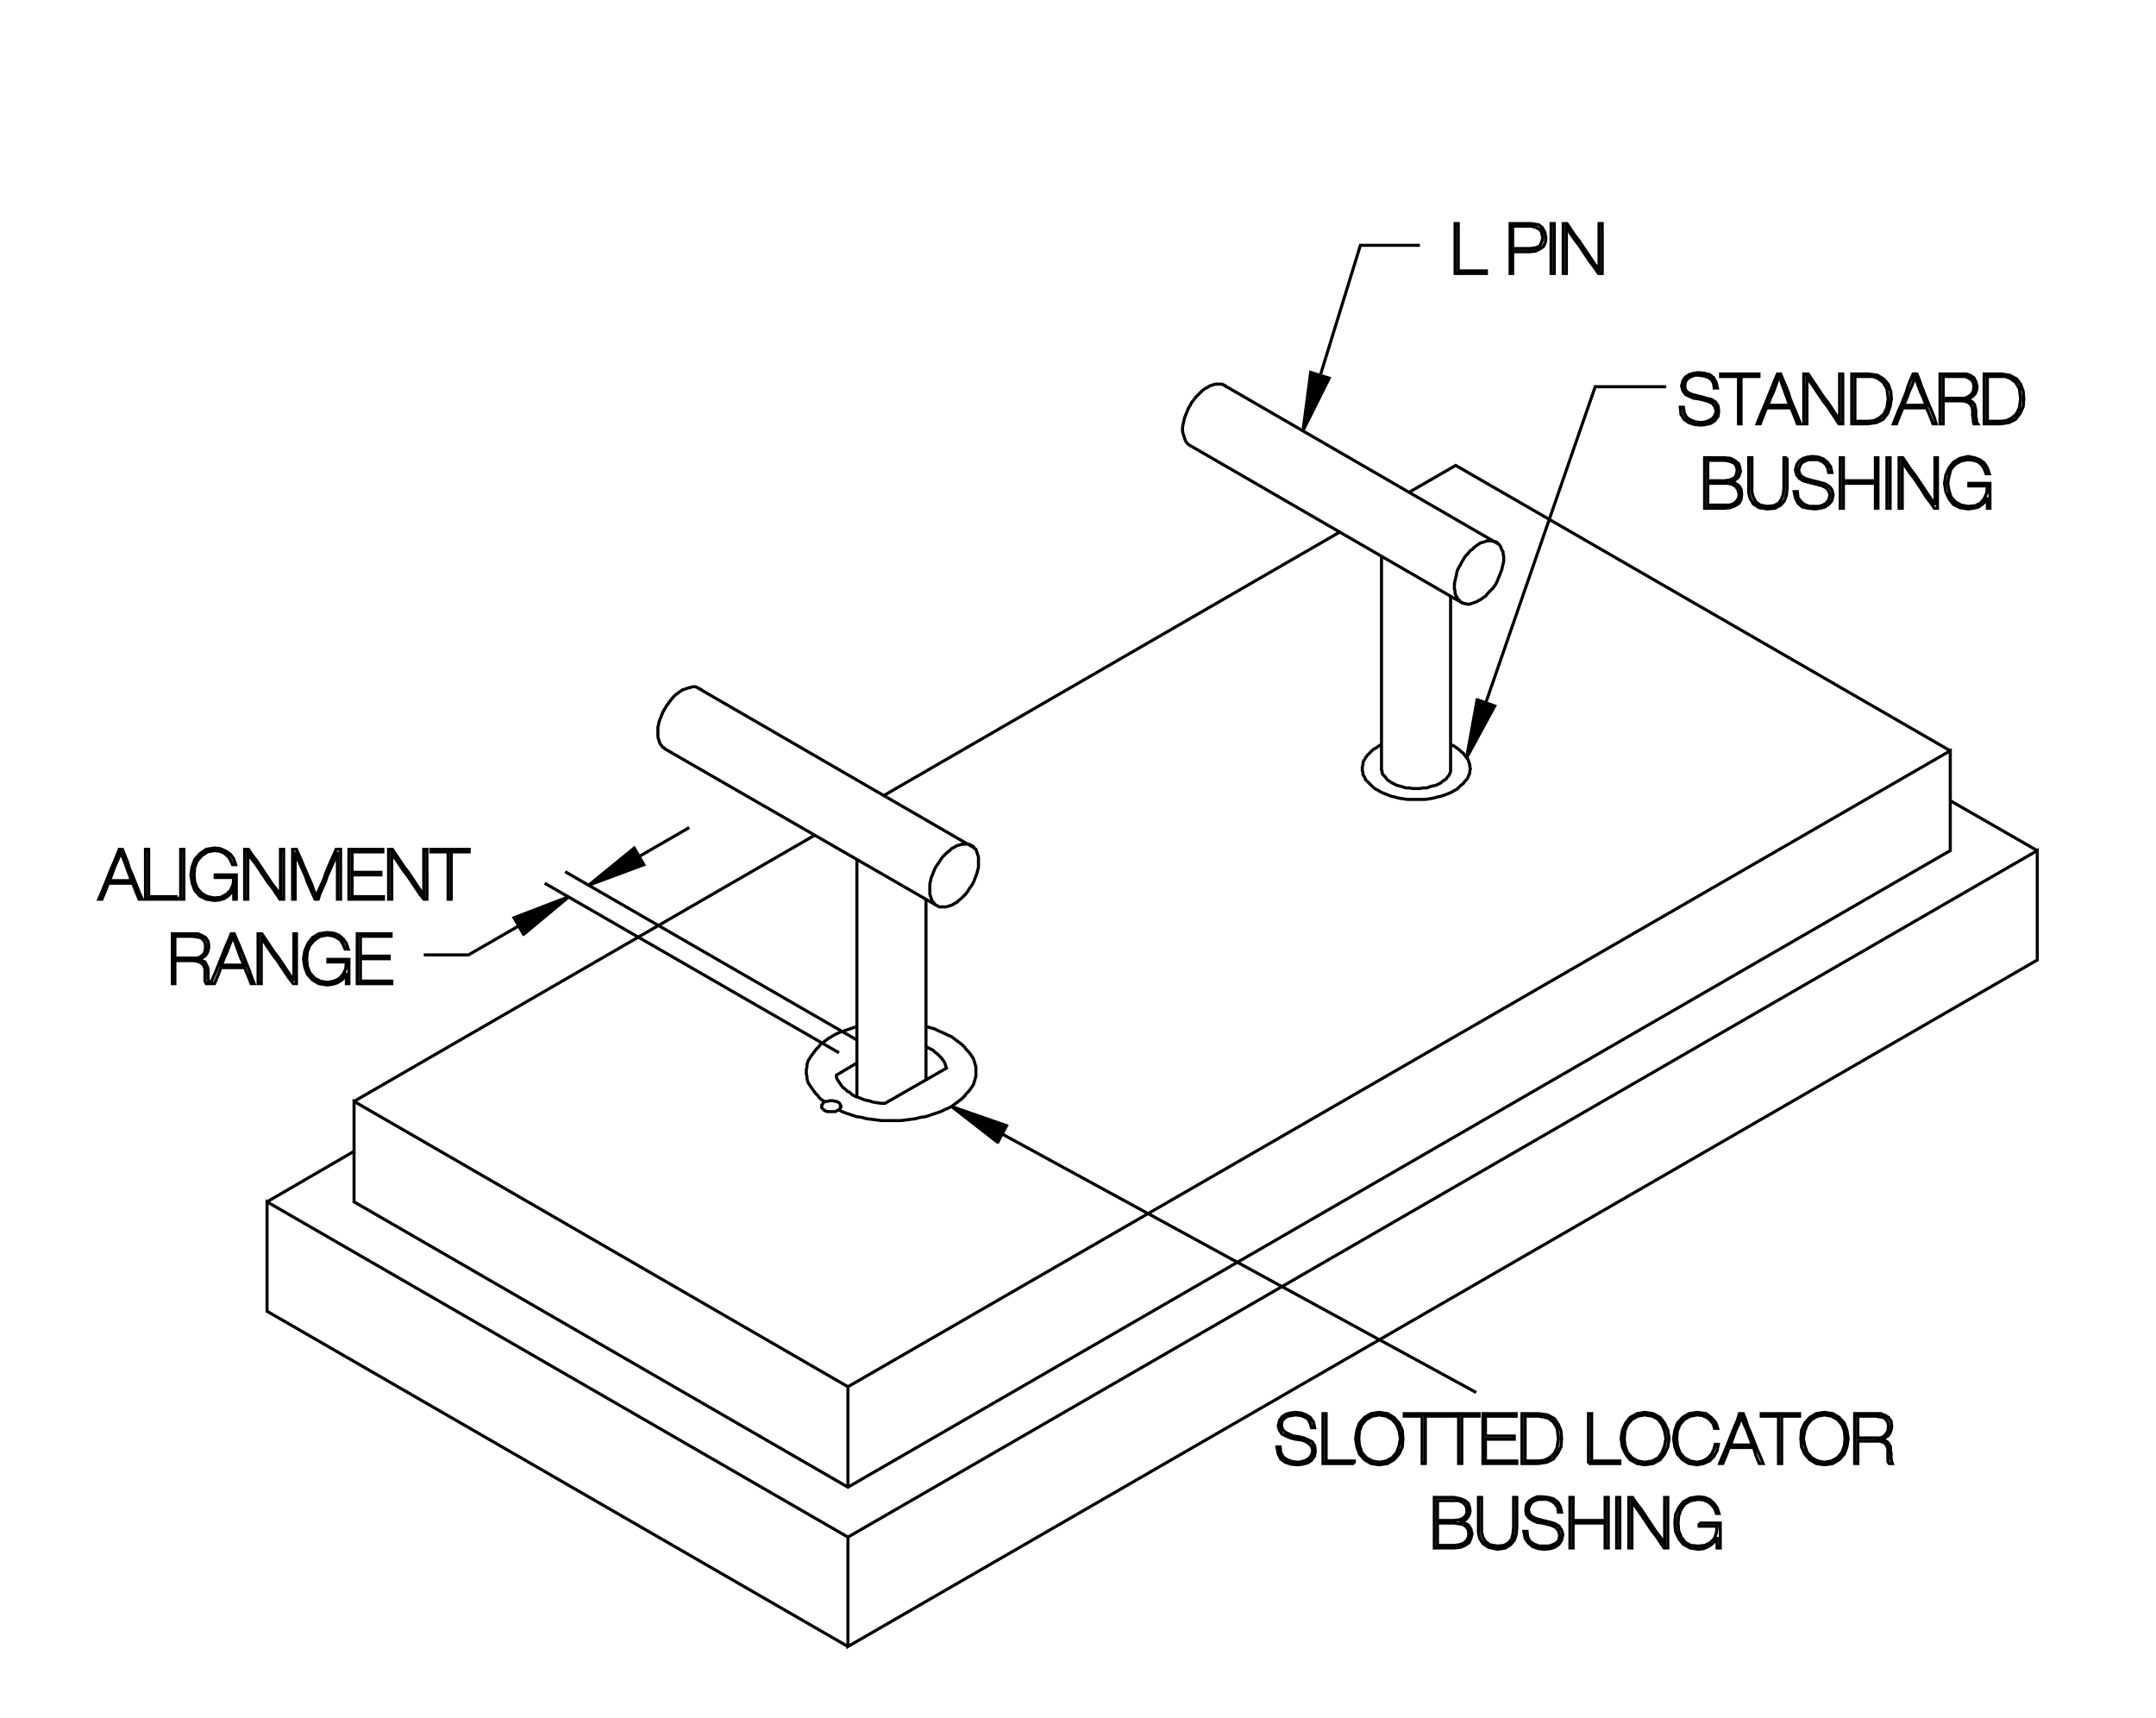<?xml version="1.0" encoding="utf-8"?>
<!-- Generator: Adobe Illustrator 15.1.0, SVG Export Plug-In . SVG Version: 6.00 Build 0)  -->
<!DOCTYPE svg PUBLIC "-//W3C//DTD SVG 1.1//EN" "http://www.w3.org/Graphics/SVG/1.1/DTD/svg11.dtd">
<svg version="1.1" id="Layer_1" xmlns="http://www.w3.org/2000/svg" xmlns:xlink="http://www.w3.org/1999/xlink" x="0px" y="0px"
	 width="246px" height="196px" viewBox="0 0 246 196" enable-background="new 0 0 246 196" xml:space="preserve">
<g>
	<path fill="none" stroke="#000000" stroke-width="0.35" stroke-miterlimit="3.864" d="M165.514,87.775V67.993 M166.098,67.92
		l0.146,0.219l0.073,0.146l0.072,0.146l0.146,0.073l0.073,0.146l0.146,0.073l0.146,0.073l0.219,0.073h0.146l0.146,0.073h0.219
		l0.219-0.073l0.22-0.073l0.219-0.073l0.219-0.073l0.219-0.146l0.292-0.146l0.292-0.219l0.22-0.146l0.219-0.292l0.292-0.292
		l0.292-0.292l0.219-0.292l0.219-0.365l0.146-0.365l0.146-0.365l0.146-0.365L171.354,65l0.073-0.365l0.073-0.292l0.073-0.292v-0.365
		v-0.219l-0.073-0.292v-0.219l-0.146-0.219l-0.072-0.219l-0.073-0.146l-0.073-0.146l-0.146-0.146l-0.073-0.073l-0.146-0.146
		l-0.219-0.073h-0.146l-0.146-0.073h-0.146h-0.22h-0.219l-0.219,0.073l-0.219,0.073l-0.292,0.073l-0.22,0.146l-0.219,0.146
		l-0.292,0.219l-0.219,0.219l-0.292,0.219l-0.219,0.292l-0.292,0.292l-0.22,0.365l-0.219,0.365l-0.146,0.292l-0.22,0.365
		l-0.146,0.365l-0.073,0.438l-0.073,0.292l-0.072,0.292l-0.073,0.365v0.292v0.292l0.073,0.219v0.219L166.098,67.92L166.098,67.92z
		 M166.974,68.869l-31.17-18.031l-0.146-0.073l-0.146-0.146l-0.146-0.146l-0.072-0.146l-0.073-0.146l-0.073-0.219l-0.072-0.219
		l-0.073-0.219l-0.073-0.292v-0.219v-0.292l0.073-0.365l0.073-0.292l0.072-0.365l0.146-0.365l0.146-0.365l0.146-0.365l0.219-0.365
		l0.146-0.292l0.293-0.365l0.219-0.292l0.292-0.292l0.219-0.219l0.219-0.219l0.292-0.219l0.292-0.146l0.219-0.146l0.22-0.073
		l0.219-0.073l0.219-0.073h0.219h0.22h0.146h0.146l0.219,0.073l0.146,0.073l0.072,0.073l0.146,0.146 M139.453,43.831l31.536,18.25
		 M157.63,63.467v24.454 M111.057,96.681l-31.535-18.25l-0.146-0.073h-0.219h-0.146l-0.219,0.073L78.5,78.505l-0.219,0.073
		l-0.219,0.073l-0.219,0.073l-0.292,0.219l-0.219,0.146l-0.292,0.219l-0.219,0.219l-0.292,0.365l-0.219,0.292l-0.219,0.292
		l-0.219,0.365l-0.219,0.365l-0.146,0.365l-0.146,0.365l-0.146,0.365l-0.073,0.365l-0.073,0.292v0.292v0.365v0.219v0.219
		l0.073,0.292l0.073,0.219l0.073,0.219l0.073,0.146l0.146,0.146l0.073,0.146l0.146,0.073l0.146,0.146l31.17,17.958 M107.042,103.397
		l0.146,0.073h0.146h0.219h0.146h0.219l0.292-0.073l0.219-0.073l0.219-0.073l0.219-0.146l0.292-0.146l0.219-0.219l0.292-0.219
		l0.219-0.219l0.292-0.292l0.219-0.292l0.219-0.365l0.219-0.292l0.219-0.365l0.146-0.365l0.146-0.365l0.146-0.438l0.073-0.292
		l0.073-0.292v-0.365v-0.292v-0.292v-0.219l-0.073-0.219l-0.073-0.219l-0.073-0.219l-0.073-0.219l-0.146-0.073l-0.073-0.146
		l-0.146-0.146l-0.146-0.073l-0.146-0.073l-0.146-0.073h-0.219h-0.146h-0.146h-0.219l-0.292,0.073l-0.219,0.073l-0.219,0.073
		l-0.219,0.146l-0.292,0.146l-0.219,0.219l-0.292,0.219l-0.219,0.219l-0.292,0.292l-0.219,0.292l-0.219,0.365l-0.219,0.292
		l-0.219,0.365l-0.146,0.365l-0.146,0.365l-0.146,0.365l-0.073,0.365l-0.073,0.292v0.365v0.292v0.219v0.292l0.073,0.219l0.073,0.219
		l0.073,0.219l0.073,0.146l0.146,0.146l0.073,0.146l0.146,0.146l0.146,0.073L107.042,103.397L107.042,103.397z M105.655,102.594
		v20.586 M97.771,125.151V98.068 M80.106,78.724l-0.146-0.073l-0.146-0.073l-0.146-0.073l-0.146-0.073 M156.243,85.951l-0.219,0.219
		l-0.219,0.292l-0.073,0.146l-0.146,0.219l-0.072,0.219v0.219l-0.073,0.219v0.219v0.219l0.073,0.219v0.219l0.072,0.146l0.146,0.219
		l0.073,0.219l0.219,0.219l0.219,0.219l0.219,0.219l0.219,0.219l0.293,0.219l0.292,0.146l0.364,0.219l0.365,0.146l0.365,0.146
		l0.364,0.146l0.365,0.073l0.512,0.146l0.511,0.073l0.511,0.073h0.438h0.511h0.511h0.511l0.512-0.073l0.438-0.073l0.511-0.146
		l0.365-0.073l0.438-0.146l0.364-0.146l0.365-0.146l0.365-0.219l0.292-0.146l0.219-0.219l0.219-0.219l0.292-0.219l0.146-0.219
		l0.219-0.219l0.146-0.219l0.072-0.219l0.073-0.146l0.073-0.219v-0.219l0.073-0.219l-0.073-0.219v-0.219l-0.073-0.219l-0.073-0.219
		l-0.072-0.219l-0.146-0.146l-0.219-0.292l-0.146-0.219l-0.292-0.219l-0.219-0.219l-0.219-0.146l-0.292-0.219l-0.438-0.219
		 M165.514,87.629v0.073v0.146v0.146l-0.072,0.219l-0.073,0.146l-0.073,0.146l-0.146,0.146l-0.146,0.219l-0.219,0.146l-0.219,0.146
		l-0.146,0.146l-0.292,0.146l-0.292,0.146l-0.365,0.073l-0.292,0.073l-0.364,0.146h-0.438l-0.365,0.073h-0.438h-0.365l-0.438-0.073
		h-0.365l-0.438-0.146l-0.292-0.073l-0.292-0.073l-0.292-0.146l-0.292-0.146l-0.219-0.146l-0.219-0.146l-0.146-0.146l-0.146-0.219
		l-0.146-0.146l-0.146-0.146l-0.073-0.146v-0.219l-0.073-0.146v-0.146v-0.219 M157.63,84.929l-0.364,0.219l-0.292,0.219
		l-0.293,0.146l-0.219,0.219l-0.219,0.219 M107.188,120.479l-0.219-0.22l-0.292-0.219l-0.219-0.219l-0.292-0.146l-0.292-0.146
		l-0.219-0.146 M107.188,120.479l0.219,0.219l0.219,0.292l0.146,0.219l0.073,0.219l0.073,0.22l0.073,0.219l-7.008,4.015h-0.438
		l-0.511-0.072l-0.438-0.073l-0.438-0.146l-0.438-0.073l-0.365-0.146l-0.365-0.146l-0.438-0.146l-0.365-0.219l-0.219-0.22
		l-0.292-0.146l-0.219-0.219l-0.292-0.22l-0.219-0.292l-0.146-0.219l-0.146-0.219l-0.146-0.219l-0.073-0.219v-0.22l2.336-1.387
		 M97.771,127.414l0.584,0.073l0.511,0.146l0.584,0.073l0.584,0.073l0.511,0.072h0.584h0.584h0.511h0.584l0.584-0.072l0.511-0.073
		l0.584-0.073l0.511-0.146l0.584-0.073l0.438-0.146l0.438-0.146l0.438-0.146l0.438-0.146l0.438-0.219l0.365-0.146l0.438-0.219
		l0.292-0.219l0.292-0.219l0.292-0.22l0.292-0.219l0.292-0.292l0.219-0.292l0.292-0.292l0.219-0.292l0.146-0.219l0.146-0.22
		l0.073-0.219l0.073-0.219l0.073-0.292l0.073-0.219v-0.292v-0.292v-0.22v-0.291l-0.073-0.22l-0.073-0.292l-0.073-0.219l-0.073-0.219
		l-0.146-0.219l-0.146-0.22l-0.219-0.292l-0.292-0.292l-0.219-0.292l-0.292-0.292l-0.292-0.219l-0.292-0.219l-0.292-0.22
		l-0.292-0.219l-0.511-0.219l-0.438-0.219l-0.511-0.22l-0.438-0.219l-0.511-0.146l-0.511-0.146 M97.771,117.121l-0.438,0.146
		l-0.438,0.146l-0.438,0.146l-0.438,0.146l-0.365,0.146l-0.438,0.219l-0.365,0.219l-0.365,0.219l-0.292,0.22l-0.292,0.219
		l-0.292,0.219l-0.219,0.292l-0.292,0.292l-0.219,0.292l-0.219,0.292l-0.146,0.22l-0.146,0.219l-0.146,0.219l-0.073,0.219
		l-0.073,0.292v0.22l-0.073,0.291v0.22v0.292l0.073,0.292v0.219l0.073,0.292l0.073,0.219l0.146,0.219l0.146,0.22l0.146,0.219
		l0.219,0.292l0.219,0.292l0.219,0.219l0.219,0.292l0.292,0.219l0.292,0.22 M94.049,125.735l-0.073,0.073l-0.073,0.072l-0.073,0.146
		l-0.073,0.073v0.072v0.073v0.073v0.073l0.073,0.072l0.073,0.073l0.073,0.073l0.073,0.073l0.146,0.072l0.219,0.073h0.219h0.219
		h0.219h0.219l0.146-0.073l0.146-0.072l0.146-0.073l0.073-0.073l0.073-0.073v-0.072l0.073-0.073v-0.073v-0.073l-0.073-0.072v-0.073
		l-0.073-0.146l-0.073-0.072l-0.146-0.073l-0.146-0.073H95.29l-0.219-0.073h-0.219h-0.219l-0.219,0.073h-0.219L94.049,125.735
		L94.049,125.735z M95.655,126.611l0.438,0.219l0.365,0.146l0.438,0.146l0.438,0.146l0.438,0.146 M96.75,158.219l-56.354-32.558
		v11.461l56.354,32.557l125.776-72.633V85.659L96.75,158.219v11.46 M96.75,175.374v12.482l135.704-78.327V97.046L96.75,175.374
		l-66.282-38.251v12.482l66.282,38.251 M92.954,95.294l-52.559,30.367 M40.395,131.356l-9.928,5.767 M100.837,90.769l52.048-30.075
		 M160.77,56.167l5.328-3.066l56.428,32.557 M222.525,91.353l9.928,5.694"/>
	<polyline fill-rule="evenodd" clip-rule="evenodd" stroke="#000000" stroke-width="0.35" stroke-miterlimit="3.864" points="
		168.564,79.681 167.339,86.461 170.551,80.549 168.507,79.819 	"/>
	<polyline fill="none" stroke="#000000" stroke-width="0.35" stroke-miterlimit="3.864" points="169.529,80.184 182.012,44.123 
		190.114,44.123 	"/>
	<polyline fill-rule="evenodd" clip-rule="evenodd" stroke="#000000" stroke-width="0.35" stroke-miterlimit="3.864" points="
		149.55,42.489 148.674,49.132 151.666,43.146 149.55,42.489 149.477,42.927 	"/>
	<polyline fill="none" stroke="#000000" stroke-width="0.35" stroke-miterlimit="3.864" points="150.695,42.663 155.221,27.99 
		162.01,27.99 	"/>
	<polyline fill-rule="evenodd" clip-rule="evenodd" stroke="#000000" stroke-width="0.35" stroke-miterlimit="3.864" points="
		113.78,130.449 114.853,128.436 108.575,126.246 113.831,130.333 	"/>
	<path fill="none" stroke="#000000" stroke-width="0.35" stroke-miterlimit="3.864" d="M114.342,129.384l54.091,29.491
		 M97.771,118.654L64.484,99.456 M62.148,100.769l33.579,19.345 M78.646,94.418l-5.694,3.285"/>
	<polygon fill-rule="evenodd" clip-rule="evenodd" stroke="#000000" stroke-width="0.35" stroke-miterlimit="3.864" points="
		67.186,100.988 73.463,98.652 72.368,96.754 67.186,100.988 	"/>
	<polyline fill-rule="evenodd" clip-rule="evenodd" stroke="#000000" stroke-width="0.35" stroke-miterlimit="3.864" points="
		59.814,106.737 58.645,104.711 64.922,102.302 59.74,106.609 	"/>
	<path fill="none" stroke="#000000" stroke-width="0.35" stroke-miterlimit="3.864" d="M59.156,105.66l-5.694,3.285h-5.11
		 M166.025,31.202h0.948h0.876h0.876h0.876V30.91h-0.803h-0.803h-0.803h-0.804v-0.657v-0.657v-0.657v-0.73v-0.657v-0.657v-0.73
		v-0.657h-0.364v0.729v0.73v0.657v0.73v0.73v0.73v0.73V31.202L166.025,31.202z M172.303,31.202h0.292v-0.584v-0.657v-0.657V28.72
		h1.022h0.948l0.657-0.073l0.438-0.219l0.438-0.292l0.219-0.438l0.073-0.584l-0.146-0.657l-0.292-0.511l-0.365-0.292l-0.438-0.073
		l-0.438-0.073h-0.584h-0.657h-0.584h-0.584v0.729v0.73v0.657v0.73v0.73v0.73v0.73V31.202L172.303,31.202z M172.595,28.355v-0.584
		v-0.657v-0.657V25.8h0.511h0.512h0.511h0.584l0.511,0.146l0.438,0.219l0.219,0.292l0.073,0.365l0.072,0.292l-0.072,0.365
		l-0.146,0.365l-0.219,0.292l-0.438,0.146l-0.511,0.073h-1.021H172.595L172.595,28.355z M176.975,28.355v0.73v0.73v0.73v0.657h0.365
		v-0.657v-0.73v-0.73v-0.73v-0.657v-0.73v-0.73v-0.729h-0.365v0.729v0.73v0.657V28.355L176.975,28.355z M178.361,28.355v0.73v0.73
		v0.73v0.657h0.365v-0.657v-0.657v-0.657v-0.657v-0.657V27.26v-0.657v-0.657l0.438,0.657l0.438,0.657l0.511,0.657l0.438,0.657
		l0.438,0.657l0.438,0.657l0.511,0.657l0.438,0.657h0.438v-0.657v-0.73v-0.73v-0.73v-0.657v-0.73v-0.73v-0.729h-0.365v0.657v0.657
		v0.657v0.657v0.657v0.657v0.657v0.657l-0.511-0.657l-0.438-0.657l-0.438-0.657l-0.438-0.657l-0.438-0.657l-0.511-0.657
		l-0.438-0.657l-0.438-0.657h-0.438v0.729v0.73v0.657V28.355L178.361,28.355z M192.305,43.028l-0.292,0.438l-0.146,0.583
		l0.146,0.511l0.292,0.438l0.438,0.219l0.511,0.219l0.584,0.073l0.584,0.146l0.512,0.146l0.438,0.219l0.292,0.365l0.146,0.511
		l-0.146,0.511l-0.292,0.365l-0.365,0.219l-0.438,0.146l-0.438,0.073l-0.656-0.073l-0.584-0.219l-0.438-0.292l-0.292-0.511
		l-0.073-0.657h-0.364l0.072,0.803l0.365,0.584l0.511,0.365l0.657,0.219l0.803,0.073l0.512-0.073l0.584-0.146l0.438-0.292
		l0.365-0.511l0.073-0.584l-0.073-0.584l-0.292-0.438l-0.438-0.292l-0.584-0.146l-0.511-0.146l-0.584-0.146l-0.584-0.146
		l-0.438-0.219l-0.292-0.292l-0.073-0.438l0.073-0.511l0.292-0.365l0.364-0.219l0.438-0.146h0.365l0.584,0.073l0.511,0.146
		l0.438,0.292l0.22,0.438l0.072,0.511h0.365l-0.146-0.657l-0.292-0.511l-0.438-0.365l-0.584-0.146l-0.729-0.073l-0.512,0.073
		l-0.511,0.146L192.305,43.028L192.305,43.028z M196.319,42.955h1.021h1.022v0.657v0.657v0.73v0.657v0.657v0.657v0.73v0.657h0.292
		V47.7v-0.73v-0.657v-0.657v-0.657v-0.73v-0.657v-0.657h1.021h1.022v-0.292h-0.511h-0.584h-0.512h-0.584h-0.511h-0.584h-0.511
		h-0.584V42.955L196.319,42.955z M202.524,43.32l-0.292,0.729l-0.292,0.73l-0.292,0.73l-0.292,0.73l-0.292,0.657l-0.292,0.73
		l-0.292,0.73h0.364l0.365-0.949l0.365-0.876h0.729h0.657h0.657h0.729l0.365,0.876l0.365,0.949h0.365l-0.292-0.73l-0.292-0.73
		l-0.292-0.657l-0.292-0.73l-0.22-0.73l-0.292-0.73l-0.292-0.657l-0.292-0.73h-0.364L202.524,43.32L202.524,43.32z M202.67,43.831
		l0.292-0.876h0.073l0.292,0.876l0.292,0.803l0.292,0.803l0.292,0.803h-0.584h-0.657h-0.584h-0.657l0.292-0.803l0.365-0.803
		L202.67,43.831L202.67,43.831z M205.809,44.049v0.73v0.73v0.73v0.657v0.73v0.73h0.365V47.7v-0.657v-0.657v-0.657v-0.657v-0.657
		v-0.657v-0.657l0.511,0.657l0.438,0.657l0.438,0.657l0.438,0.657l0.511,0.657l0.438,0.657l0.438,0.657l0.438,0.657h0.438v-0.73
		v-0.73V46.24v-0.73v-0.73v-0.73v-0.657v-0.73h-0.365v0.657v0.657v0.657v0.657v0.657v0.657v0.657v0.657l-0.438-0.657l-0.438-0.657
		l-0.438-0.657l-0.511-0.657l-0.438-0.657l-0.438-0.657l-0.438-0.657l-0.438-0.657h-0.512v0.657V44.049L205.809,44.049z
		 M211.284,44.049v0.73v0.73v0.73v0.657v0.73v0.73h0.948h0.876l1.022-0.146l0.73-0.365l0.511-0.657l0.292-0.803l0.146-0.875
		l-0.073-0.876l-0.292-0.803l-0.511-0.584l-0.729-0.438l-0.512-0.073l-0.511-0.073h-0.949h-0.948v0.657V44.049L211.284,44.049z
		 M211.648,44.196v-0.584v-0.657h0.73h0.729h0.584l0.585,0.219l0.584,0.438l0.438,0.73l0.073,0.584l0.072,0.584l-0.146,1.022
		l-0.365,0.729l-0.511,0.438l-0.584,0.292l-0.657,0.073h-0.803h-0.73v-0.657V46.75v-0.584V45.51v-0.657V44.196L211.648,44.196z
		 M217.708,44.049l-0.22,0.73l-0.292,0.73l-0.292,0.73l-0.292,0.657l-0.292,0.73l-0.292,0.73h0.365l0.365-0.949l0.365-0.876h0.656
		h0.73h0.657h0.656l0.365,0.876l0.365,0.949h0.365l-0.22-0.73l-0.292-0.73l-0.292-0.657l-0.292-0.73l-0.292-0.73l-0.292-0.73
		l-0.219-0.657l-0.292-0.73h-0.438L218,43.32L217.708,44.049L217.708,44.049z M217.854,44.633l0.365-0.803l0.292-0.876l0.292,0.876
		l0.292,0.803l0.365,0.803l0.292,0.803h-0.657h-0.584h-0.657h-0.657l0.365-0.803L217.854,44.633L217.854,44.633z M221.357,44.78
		v0.73v0.73v0.657v0.73v0.73h0.365V47.7v-0.657v-0.657v-0.657h1.021h1.022l0.511,0.073l0.365,0.146l0.219,0.219l0.146,0.292
		l0.072,0.292v0.365v0.292l0.073,0.365v0.292l0.073,0.292h0.438l-0.146-0.219v-0.292l-0.073-0.292v-0.365v-0.365l-0.073-0.365
		l-0.072-0.292l-0.22-0.292l-0.292-0.146l-0.438-0.146l0.438-0.146l0.292-0.219l0.292-0.292l0.146-0.365l0.073-0.438l-0.146-0.584
		l-0.219-0.438l-0.438-0.292l-0.438-0.146h-0.584h-0.584h-0.657h-0.584h-0.584v0.657v0.729V44.78L221.357,44.78z M221.723,44.853
		v-0.657v-0.657v-0.584h1.021h1.022h0.438l0.365,0.146l0.365,0.219l0.219,0.365l0.073,0.438l-0.073,0.511l-0.219,0.365l-0.292,0.219
		l-0.438,0.219h-0.438h-1.022h-1.021V44.853L221.723,44.853z M226.395,44.78v0.73v0.73v0.657v0.73v0.73h0.949h0.948l0.949-0.146
		l0.73-0.365l0.511-0.657l0.365-0.803l0.072-0.875l-0.072-0.876l-0.292-0.803l-0.438-0.584l-0.803-0.438l-0.511-0.073l-0.512-0.073
		h-0.948h-0.949v0.657v0.729V44.78L226.395,44.78z M226.76,44.853v-0.657v-0.584v-0.657h0.729h0.73h0.584l0.584,0.219l0.584,0.438
		l0.438,0.73l0.073,0.584l0.073,0.584l-0.146,1.022l-0.365,0.729l-0.511,0.438l-0.584,0.292l-0.657,0.073h-0.729h-0.803v-0.657
		V46.75v-0.584V45.51V44.853L226.76,44.853z M203.911,52.226h-0.365v0.876v0.876v0.803v0.876l-0.073,0.73l-0.219,0.584l-0.292,0.438
		l-0.584,0.292l-0.729,0.073l-0.804-0.146l-0.511-0.365l-0.292-0.584l-0.146-0.511v-0.511V54.78v-0.803v-0.876v-0.876h-0.365v0.876
		v0.876v0.803v0.876v0.584l0.146,0.584l0.365,0.657l0.657,0.438l0.949,0.146l0.876-0.073l0.656-0.365l0.438-0.511l0.219-0.657
		l0.073-0.803V54.78v-0.803v-0.876V52.226L203.911,52.226z M205.298,52.59l-0.292,0.438l-0.146,0.584l0.146,0.584l0.292,0.365
		l0.438,0.292L206.247,55l0.584,0.146l0.584,0.146l0.511,0.146l0.438,0.219l0.292,0.365l0.146,0.438l-0.146,0.584l-0.292,0.365
		l-0.365,0.219l-0.438,0.146h-0.438h-0.657l-0.584-0.219l-0.438-0.365l-0.292-0.438l-0.073-0.657h-0.365l0.146,0.73l0.292,0.584
		l0.511,0.438l0.729,0.146l0.73,0.073l0.511-0.073l0.584-0.146l0.438-0.292l0.364-0.438l0.146-0.657l-0.146-0.584l-0.292-0.365
		l-0.438-0.292l-0.511-0.146l-0.584-0.146l-0.584-0.146l-0.512-0.146l-0.438-0.219l-0.292-0.292l-0.146-0.511l0.146-0.438
		l0.219-0.365l0.365-0.219l0.438-0.146h0.438h0.584l0.511,0.219l0.365,0.292l0.219,0.365l0.146,0.584h0.364l-0.146-0.657
		l-0.365-0.511l-0.438-0.365l-0.584-0.219l-0.657-0.073l-0.584,0.073l-0.511,0.146L205.298,52.59L205.298,52.59z M209.97,52.226
		h0.365v0.657v0.657v0.657v0.657h0.876h0.949h0.876h0.948v-0.657V53.54v-0.657v-0.657h0.293v0.73v0.73v0.73v0.657v0.73v0.73v0.73
		v0.73h-0.293v-0.73v-0.73v-0.657v-0.73h-0.948h-0.876h-0.949h-0.876v0.73v0.657v0.73v0.73h-0.365v-0.73v-0.73v-0.73v-0.73v-0.657
		v-0.73v-0.73V52.226L209.97,52.226z M215.299,52.226v0.73v0.73v0.73v0.657v0.73v0.73v0.73v0.73h0.365v-0.73v-0.73v-0.73v-0.73
		v-0.657v-0.73v-0.73v-0.73H215.299L215.299,52.226z M217.051,52.664l0.438,0.657l0.438,0.657l0.511,0.657l0.438,0.657l0.438,0.657
		l0.438,0.73l0.511,0.657l0.438,0.657h0.365v-0.73v-0.73v-0.73v-0.73v-0.657v-0.73v-0.73v-0.73h-0.292v0.657v0.657v0.657v0.657
		v0.657v0.657v0.657v0.657H220.7l-0.438-0.657l-0.438-0.657l-0.438-0.657l-0.438-0.657l-0.438-0.657L218,53.54l-0.438-0.657
		l-0.438-0.657h-0.438v0.73v0.73v0.73v0.657v0.73v0.73v0.73v0.73h0.365v-0.657v-0.657v-0.657v-0.73v-0.657v-0.657V53.32V52.664
		L217.051,52.664z M223.109,52.956l0.657-0.365l0.803-0.146l0.584,0.073l0.511,0.146l0.438,0.365l0.292,0.438l0.219,0.584h0.365
		l-0.219-0.657l-0.365-0.584l-0.511-0.365l-0.584-0.219l-0.73-0.146l-0.949,0.219l-0.729,0.438l-0.511,0.657l-0.365,0.803
		l-0.146,0.949l0.146,0.949l0.365,0.803l0.511,0.657l0.729,0.365l0.949,0.146l0.584-0.073l0.584-0.146l0.438-0.292l0.365-0.365
		l0.219-0.438v0.584v0.657h0.292v-0.73v-0.73v-0.657v-0.73h-0.584h-0.584H225.3h-0.657v0.292h0.511h0.584h0.511h0.512l-0.073,0.803
		l-0.292,0.657l-0.438,0.511l-0.584,0.292l-0.803,0.073l-0.803-0.146l-0.657-0.365l-0.511-0.584l-0.219-0.73l-0.146-0.803
		l0.146-0.803l0.219-0.803L223.109,52.956L223.109,52.956z M198.363,52.882l-0.365-0.292l-0.511-0.292l-0.73-0.073h-0.584h-0.584
		h-0.511h-0.584v0.73v0.73v0.73v0.657v0.73v0.73v0.73v0.73h0.584h0.511h0.584h0.584l0.657-0.073l0.584-0.219l0.438-0.292
		l0.219-0.438l0.073-0.584l-0.073-0.584l-0.292-0.438l-0.365-0.219L197.633,55h-0.146v-0.073l0.365-0.073l0.292-0.219l0.219-0.219
		l0.146-0.365l0.073-0.292l-0.073-0.438L198.363,52.882L198.363,52.882z M197.925,52.882l0.22,0.365l0.072,0.438l-0.072,0.365
		l-0.146,0.365l-0.292,0.219l-0.438,0.146l-0.512,0.073h-0.948h-0.949v-0.584v-0.583v-0.584v-0.584h0.949h0.948l0.438,0.073
		l0.438,0.146L197.925,52.882L197.925,52.882z M197.706,55.292l0.365,0.219l0.219,0.365l0.146,0.511l-0.073,0.438l-0.219,0.365
		l-0.365,0.292l-0.438,0.146h-0.584h-0.948h-0.949v-0.584v-0.657v-0.584v-0.657h0.949h0.948h0.438L197.706,55.292L197.706,55.292z
		 M159.054,161.723l-0.73-0.438l-0.948-0.146l-0.949,0.146l-0.73,0.438l-0.584,0.657l-0.292,0.803l-0.146,0.949l0.146,0.949
		l0.292,0.803l0.584,0.657l0.73,0.438l0.949,0.146l0.948-0.146l0.73-0.438l0.584-0.657l0.365-0.803l0.072-0.949l-0.072-0.949
		l-0.365-0.803L159.054,161.723L159.054,161.723z M158.835,161.943l0.511,0.584l0.292,0.729l0.146,0.876l-0.146,0.803l-0.292,0.804
		l-0.511,0.584l-0.657,0.364l-0.803,0.146l-0.804-0.146l-0.656-0.364l-0.512-0.584l-0.292-0.804l-0.072-0.803l0.072-0.876
		l0.292-0.729l0.512-0.584l0.656-0.365l0.804-0.146l0.803,0.146L158.835,161.943L158.835,161.943z M162.266,162.235v0.729v0.657
		v0.657v0.656v0.73v0.657v0.656h0.365v-0.656v-0.657v-0.73v-0.656v-0.657v-0.657v-0.729v-0.657h1.021h0.949v-0.292h-0.511h-0.584
		h-0.512h-0.584H161.9h-0.584h-0.511h-0.584v0.292h1.021h1.022V162.235L162.266,162.235z M166.427,162.235v0.729v0.657v0.657v0.656
		v0.73v0.657v0.656h0.364v-0.656v-0.657v-0.73v-0.656v-0.657v-0.657v-0.729v-0.657h1.022h0.949v-0.292h-0.512h-0.584h-0.511h-0.584
		h-0.511h-0.584h-0.511h-0.584v0.292h1.021h1.022V162.235L166.427,162.235z M169.492,164.206h0.876h0.803h0.804h0.803v-0.365h-0.803
		h-0.804h-0.803h-0.876v-0.511v-0.584v-0.584v-0.584h0.876h0.876h0.876h0.876v-0.292h-0.949h-0.948h-0.949H169.2v0.729v0.657v0.73
		v0.729v0.73v0.729v0.657v0.729h0.949h0.949h0.948h1.022v-0.292h-0.876h-0.876h-0.876h-0.949v-0.656v-0.584v-0.657V164.206
		L169.492,164.206z M174.019,161.578h0.729h0.73l0.584,0.072l0.584,0.146l0.584,0.438l0.438,0.729l0.073,0.584l0.073,0.584
		l-0.146,1.021l-0.365,0.73l-0.511,0.438l-0.584,0.292l-0.657,0.072h-0.803h-0.729v-0.656v-0.584v-0.657v-0.657v-0.657v-0.584
		v-0.656V161.578L174.019,161.578z M176.062,161.359l0.511,0.072l0.803,0.438l0.438,0.657l0.292,0.729l0.072,0.876l-0.072,0.949
		l-0.365,0.729l-0.511,0.657l-0.73,0.365l-0.949,0.146h-0.948h-0.949v-0.729v-0.657v-0.729v-0.73v-0.729v-0.73v-0.657v-0.729h0.949
		h0.948L176.062,161.359L176.062,161.359z M181.61,164.643v0.73v0.657v0.656h0.803h0.803h0.803h0.804v0.292h-0.876h-0.949h-0.876
		h-0.876 M181.245,165.592v-0.729v-0.73v-0.729v-0.73v-0.657v-0.729h0.365v0.657v0.656v0.73v0.657v0.656 M181.245,165.592v0.657
		v0.729 M185.479,165.884l-0.364-0.803l-0.146-0.949l0.146-0.949l0.364-0.803l0.512-0.657l0.803-0.438l0.876-0.146l0.949,0.146
		l0.803,0.438l0.511,0.657l0.365,0.803l0.146,0.949l-0.146,0.949l-0.365,0.803l-0.511,0.657l-0.803,0.438l-0.949,0.146l-0.876-0.146
		l-0.803-0.438L185.479,165.884L185.479,165.884z M185.333,164.132l0.073-0.876l0.292-0.729l0.511-0.584l0.657-0.365l0.803-0.146
		l0.876,0.146l0.657,0.365l0.438,0.584l0.292,0.729l0.146,0.876l-0.146,0.803l-0.292,0.804l-0.438,0.584l-0.657,0.364l-0.876,0.146
		l-0.803-0.146l-0.657-0.364l-0.511-0.584l-0.292-0.804L185.333,164.132L185.333,164.132z M190.954,164.132l0.146,0.949l0.292,0.803
		l0.584,0.657l0.73,0.438l0.948,0.146l0.73-0.146l0.657-0.292l0.511-0.511l0.365-0.657l0.146-0.729h-0.365l-0.146,0.584
		l-0.292,0.584l-0.438,0.438l-0.511,0.292l-0.657,0.146l-0.803-0.146l-0.657-0.364l-0.511-0.584l-0.292-0.804l-0.073-0.803
		l0.073-0.876l0.292-0.729l0.511-0.584l0.657-0.365l0.803-0.146l0.584,0.073l0.512,0.219l0.364,0.292l0.365,0.438l0.146,0.511h0.364
		l-0.072-0.219l-0.146-0.438l-0.438-0.511l-0.657-0.511l-1.022-0.146l-0.948,0.146l-0.73,0.438l-0.584,0.657l-0.292,0.803
		L190.954,164.132L190.954,164.132z M197.378,164.132l-0.292,0.73l-0.292,0.729l-0.292,0.657l-0.292,0.729h0.365l0.364-0.876
		l0.365-0.949h0.657h0.729h0.657h0.73l0.291,0.949l0.365,0.876h0.438l-0.292-0.729l-0.292-0.657l-0.292-0.729l-0.292-0.73
		l-0.292-0.729l-0.292-0.657l-0.22-0.73l-0.292-0.729h-0.438l-0.219,0.729l-0.292,0.657l-0.292,0.73L197.378,164.132
		L197.378,164.132z M197.742,164.059l0.292-0.803l0.365-0.803l0.292-0.804l0.292,0.804l0.365,0.803l0.292,0.803l0.292,0.804h-0.584
		h-0.657h-0.657h-0.584L197.742,164.059L197.742,164.059z M202.926,164.279v0.656v0.73v0.657v0.656h0.364v-0.656v-0.657v-0.73
		v-0.656v-0.657v-0.657v-0.729v-0.657h1.022h1.021v-0.292h-0.584h-0.511h-0.584h-0.511h-0.584h-0.511h-0.584h-0.512v0.292h0.949
		h1.022v0.657v0.729v0.657V164.279L202.926,164.279z M205.48,164.132l0.073,0.949l0.364,0.803l0.585,0.657l0.729,0.438l0.949,0.146
		l0.948-0.146l0.73-0.438l0.584-0.657l0.292-0.803l0.146-0.949l-0.146-0.949l-0.292-0.803l-0.584-0.657l-0.73-0.438l-0.948-0.146
		l-0.949,0.146l-0.729,0.438l-0.585,0.657l-0.364,0.803L205.48,164.132L205.48,164.132z M205.772,164.132l0.146-0.876l0.292-0.729
		l0.512-0.584l0.656-0.365l0.804-0.146l0.803,0.146l0.657,0.365l0.511,0.584l0.292,0.729l0.073,0.876l-0.073,0.803l-0.292,0.804
		l-0.511,0.584l-0.657,0.364l-0.803,0.146l-0.804-0.146l-0.656-0.364l-0.512-0.584l-0.292-0.804L205.772,164.132L205.772,164.132z
		 M211.978,164.059v-0.584v-0.656v-0.584v-0.657h1.021h1.022l0.438,0.072l0.438,0.073l0.292,0.22l0.219,0.364l0.073,0.438
		l-0.073,0.511l-0.219,0.365l-0.292,0.292l-0.365,0.146h-0.511h-1.022H211.978L211.978,164.059z M211.978,164.424h1.021h1.022h0.511
		l0.365,0.146l0.292,0.219l0.146,0.292l0.073,0.292v0.365v0.364v0.292v0.365l0.146,0.219h0.365l-0.072-0.219l-0.073-0.292v-0.292
		v-0.365l-0.073-0.364v-0.365l-0.146-0.292l-0.219-0.292l-0.292-0.146l-0.438-0.146l0.438-0.146l0.365-0.219l0.219-0.292
		l0.146-0.365l0.073-0.438l-0.073-0.584l-0.292-0.438l-0.365-0.219l-0.511-0.219h-0.584h-0.584h-0.584h-0.584h-0.657v0.729v0.657
		v0.73v0.729v0.73v0.729v0.657v0.729h0.365v-0.656v-0.657v-0.584V164.424L211.978,164.424z M167.229,174.133l0.292,0.365
		l0.073,0.511l-0.073,0.438l-0.219,0.365l-0.365,0.292l-0.438,0.146l-0.584,0.072h-0.948h-0.949v-0.656v-0.657v-0.584v-0.657h0.949
		h0.948l0.512,0.073l0.438,0.073L167.229,174.133L167.229,174.133z M167.521,173.987l-0.365-0.219l-0.292-0.146h-0.219v-0.073
		l0.365-0.073l0.292-0.146l0.219-0.292l0.146-0.292l0.073-0.365l-0.073-0.438l-0.146-0.438l-0.365-0.292l-0.511-0.219l-0.73-0.146
		h-0.511h-0.584h-0.584h-0.584v0.73v0.729v0.73v0.729v0.657v0.729v0.73v0.729h0.584h0.584h0.584h0.511l0.73-0.072l0.511-0.22
		l0.438-0.292l0.219-0.438l0.146-0.584l-0.146-0.584L167.521,173.987L167.521,173.987z M167.156,173.039l-0.292,0.219l-0.365,0.146
		l-0.584,0.073h-0.948h-0.949v-0.584v-0.584v-0.511v-0.584h0.949h0.948h0.512l0.364,0.146l0.292,0.22l0.22,0.292l0.072,0.438v0.365
		L167.156,173.039L167.156,173.039z M168.689,172.6v0.876v0.803v0.584l0.146,0.657l0.365,0.584l0.657,0.438l1.021,0.219l0.876-0.146
		l0.584-0.364l0.438-0.512l0.219-0.656l0.073-0.804v-0.803V172.6v-0.876v-0.876h-0.365v0.876v0.876v0.876v0.803l-0.073,0.73
		l-0.146,0.584l-0.365,0.438l-0.511,0.292l-0.73,0.073l-0.876-0.146l-0.511-0.365l-0.292-0.511l-0.146-0.584v-0.512v-0.803V172.6
		v-0.876v-0.876h-0.365v0.876V172.6L168.689,172.6z M174.091,172.235l0.073,0.584l0.292,0.365l0.438,0.292l0.511,0.219l0.584,0.073
		l0.584,0.146l0.511,0.146l0.438,0.219l0.292,0.365l0.146,0.511l-0.073,0.512l-0.292,0.364l-0.438,0.22l-0.438,0.146h-0.438h-0.657
		l-0.584-0.219l-0.438-0.292l-0.292-0.511l-0.073-0.657h-0.365l0.146,0.803l0.364,0.511l0.512,0.438l0.656,0.219l0.73,0.073
		l0.584-0.073l0.511-0.146l0.511-0.365l0.292-0.438l0.146-0.656l-0.146-0.512l-0.292-0.438l-0.438-0.292l-0.511-0.146l-0.584-0.146
		l-0.584-0.146l-0.512-0.146l-0.438-0.219l-0.292-0.292l-0.146-0.512l0.146-0.438l0.219-0.365l0.365-0.219l0.438-0.146h0.438h0.584
		l0.511,0.22l0.365,0.292l0.292,0.438l0.073,0.511h0.364l-0.146-0.656l-0.292-0.512l-0.511-0.364l-0.584-0.146l-0.657-0.073h-0.584
		l-0.511,0.22l-0.438,0.292l-0.292,0.438L174.091,172.235L174.091,172.235z M183.508,172.308v-0.729v-0.73h-0.365v0.657v0.657v0.656
		v0.657h-0.948h-0.876h-0.949h-0.876v-0.657v-0.656v-0.657v-0.657h-0.365v0.73v0.729v0.73v0.729v0.657v0.729v0.73v0.729h0.365
		v-0.729v-0.657v-0.729v-0.73h0.876h0.949h0.876h0.948v0.73v0.729v0.657v0.729h0.365v-0.729v-0.73v-0.729v-0.657v-0.729V172.308
		L183.508,172.308z M184.457,172.308v-0.729v-0.73h0.365v0.73v0.729v0.73v0.729v0.657v0.729v0.73v0.729h-0.365v-0.729v-0.73v-0.729
		v-0.657v-0.729V172.308L184.457,172.308z M186.209,172.673v-0.657v-0.729l0.438,0.656l0.512,0.73l0.438,0.657l0.438,0.656
		l0.438,0.657l0.511,0.657l0.438,0.657l0.438,0.656h0.438v-0.729v-0.73v-0.729v-0.657v-0.729v-0.73v-0.729v-0.73h-0.365v0.657v0.657
		v0.656v0.657v0.657v0.657v0.656v0.657l-0.438-0.657l-0.512-0.656l-0.438-0.657l-0.438-0.657l-0.438-0.657l-0.438-0.656
		l-0.511-0.657l-0.438-0.657h-0.438v0.73v0.729v0.73v0.729v0.657v0.729v0.73v0.729h0.365v-0.656v-0.657v-0.657v-0.657v-0.656
		V172.673L186.209,172.673z M193.874,173.768v0.365h0.511h0.511h0.511h0.512l-0.073,0.729l-0.219,0.657l-0.512,0.511l-0.584,0.292
		l-0.729,0.073l-0.876-0.073l-0.657-0.364l-0.438-0.584l-0.292-0.73l-0.073-0.876l0.073-0.803l0.292-0.803l0.438-0.584l0.657-0.365
		l0.876-0.146l0.584,0.073l0.511,0.219l0.365,0.292l0.365,0.438l0.219,0.584h0.292l-0.219-0.657l-0.365-0.511l-0.511-0.438
		l-0.584-0.219l-0.657-0.073l-0.949,0.146l-0.803,0.438l-0.511,0.657l-0.365,0.803l-0.073,0.949l0.073,0.949l0.365,0.803
		l0.511,0.657l0.803,0.438l0.949,0.146l0.584-0.073l0.511-0.219l0.438-0.292l0.364-0.365l0.22-0.438v0.584v0.656h0.364v-0.729
		v-0.657v-0.729v-0.73h-0.656h-0.584h-0.584H193.874L193.874,173.768z M154.527,166.979v-0.292h-0.803h-0.803h-0.803h-0.804v-0.656
		v-0.657v-0.73v-0.656v-0.657v-0.73v-0.656v-0.657h-0.364v0.729v0.657v0.73v0.729v0.73v0.729v0.657v0.729h0.876h0.876h0.948H154.527
		L154.527,166.979z M149.637,166.615l0.365-0.512l0.073-0.584l-0.073-0.584l-0.292-0.438l-0.438-0.219l-0.511-0.22l-0.584-0.146
		l-0.584-0.073l-0.511-0.219l-0.438-0.219l-0.292-0.292l-0.146-0.438l0.073-0.511l0.292-0.365l0.364-0.219l0.438-0.073l0.438-0.073
		l0.584,0.073l0.438,0.146l0.438,0.293l0.22,0.438l0.146,0.511h0.365l-0.146-0.656l-0.364-0.512l-0.438-0.292l-0.584-0.219
		l-0.657-0.073l-0.584,0.073l-0.511,0.146l-0.438,0.291l-0.292,0.438l-0.146,0.584l0.146,0.511l0.292,0.438l0.438,0.219l0.511,0.219
		l0.584,0.146l0.584,0.073l0.512,0.146l0.438,0.292l0.292,0.292l0.146,0.511l-0.146,0.512l-0.292,0.364l-0.365,0.22l-0.438,0.146
		l-0.438,0.073l-0.656-0.073l-0.584-0.219l-0.438-0.292l-0.292-0.511l-0.073-0.657h-0.364l0.146,0.803l0.292,0.584l0.511,0.365
		l0.657,0.219l0.803,0.073l0.512-0.073l0.584-0.146L149.637,166.615L149.637,166.615z M25.869,102.01l-0.657,0.365l-0.73,0.073
		l-0.803-0.146l-0.657-0.365l-0.511-0.584l-0.292-0.73l-0.073-0.803l0.073-0.876l0.292-0.73l0.511-0.584l0.657-0.438l0.803-0.146
		l0.584,0.073l0.511,0.219l0.438,0.365l0.292,0.438l0.219,0.511h0.365l-0.219-0.657l-0.365-0.511l-0.511-0.365l-0.657-0.292
		l-0.657-0.073L23.533,96.9l-0.73,0.511l-0.584,0.657l-0.292,0.803L21.78,99.82l0.146,0.949l0.292,0.803l0.584,0.657l0.73,0.365
		l0.949,0.146l0.584-0.073l0.511-0.146l0.438-0.292l0.365-0.365l0.292-0.438v0.584v0.584h0.292v-0.657v-0.73v-0.657v-0.73h-0.584
		h-0.657h-0.584h-0.584v0.292h0.511h0.511h0.511h0.584l-0.073,0.803l-0.292,0.657L25.869,102.01L25.869,102.01z M28.277,101.937
		v-0.657v-0.657v-0.657v-0.657v-0.657v-0.657v-0.657l0.438,0.657l0.511,0.657l0.438,0.657l0.438,0.657l0.438,0.657l0.511,0.657
		l0.438,0.657l0.438,0.657h0.438v-0.657v-0.73v-0.73v-0.73V99.09v-0.73v-0.73V96.9H32v0.657v0.657v0.657v0.657v0.657v0.657v0.657
		v0.657l-0.438-0.657l-0.511-0.657l-0.438-0.657l-0.438-0.657l-0.438-0.657l-0.438-0.657l-0.511-0.657L28.35,96.9h-0.438v0.73v0.73
		v0.657v0.73v0.73v0.73v0.73v0.657h0.365V101.937L28.277,101.937z M33.679,101.937v-0.657v-0.657v-0.657v-0.657v-0.657v-0.657
		v-0.657h0.073l0.219,0.657l0.292,0.657l0.292,0.657l0.292,0.657l0.219,0.657l0.292,0.657l0.292,0.657l0.292,0.657h0.365
		l0.219-0.657l0.292-0.657l0.292-0.657l0.219-0.657l0.292-0.657l0.292-0.657l0.292-0.657l0.219-0.657h0.073v0.657v0.657v0.657v0.657
		v0.657v0.657v0.657v0.657h0.365v-0.657v-0.73v-0.73v-0.73V99.09v-0.73v-0.73V96.9h-0.511l-0.292,0.657l-0.292,0.657l-0.292,0.657
		l-0.292,0.73l-0.219,0.657l-0.292,0.657l-0.292,0.657l-0.292,0.657l-0.292-0.657l-0.219-0.657l-0.292-0.657l-0.292-0.657
		l-0.292-0.657l-0.292-0.73l-0.292-0.657L33.825,96.9h-0.438v0.73v0.73v0.657v0.73v0.73v0.73v0.73v0.657h0.292V101.937
		L33.679,101.937z M40.176,101.718v-0.657v-0.584V99.82h0.803h0.876h0.803h0.803v-0.292h-0.803h-0.803h-0.876h-0.803v-0.584V98.36
		v-0.584v-0.584h0.876h0.876h0.876h0.876V96.9h-0.949h-0.949h-0.949h-1.022v0.73v0.73v0.657v0.73v0.73v0.73v0.73v0.657h1.022h0.949
		h0.949h1.022v-0.292h-0.949h-0.876h-0.876h-0.876V101.718L40.176,101.718z M44.702,101.937v-0.657v-0.657v-0.657v-0.657v-0.657
		v-0.657v-0.657l0.438,0.657l0.438,0.657l0.438,0.657l0.511,0.657l0.438,0.657l0.438,0.657l0.438,0.657l0.511,0.657h0.365v-0.657
		v-0.73v-0.73v-0.73V99.09v-0.73v-0.73V96.9h-0.365v0.657v0.657v0.657v0.657v0.657v0.657v0.657v0.657l-0.438-0.657l-0.438-0.657
		l-0.438-0.657L46.6,99.528l-0.511-0.657l-0.438-0.657l-0.438-0.657L44.775,96.9h-0.438v0.73v0.73v0.657v0.73v0.73v0.73v0.73v0.657
		h0.365V101.937L44.702,101.937z M51.126,101.937v0.657h0.365v-0.657v-0.657v-0.657v-0.73v-0.657v-0.657v-0.657v-0.73h1.022h1.022
		V96.9h-0.584H52.44h-0.584h-0.511h-0.584H50.25h-0.584h-0.511v0.292h0.949h1.022v0.73v0.657v0.657v0.657v0.73v0.657V101.937
		L51.126,101.937z M20.978,101.937v-0.73v-0.73v-0.73V99.09v-0.73v-0.73V96.9h-0.365v0.73v0.73v0.657v0.73v0.73v0.73v0.73v0.657
		h0.365V101.937L20.978,101.937z M20.248,102.302h-0.803h-0.803h-0.876h-0.803v-0.657v-0.657v-0.657v-0.73v-0.657v-0.657v-0.73V96.9
		h-0.365v0.73v0.73v0.657v0.73v0.73v0.73v0.73v0.657h0.949h0.876h0.875h0.949V102.302L20.248,102.302z M20.248,106.536h0.584h0.584
		H22h0.584l0.511,0.219l0.365,0.219l0.292,0.438l0.073,0.583l-0.073,0.438l-0.146,0.365l-0.219,0.292l-0.365,0.219l-0.438,0.146
		l0.438,0.146l0.365,0.146l0.146,0.292l0.146,0.293l0.073,0.364v0.365v0.365v0.292l0.073,0.292l0.073,0.219h-0.365l-0.146-0.292
		v-0.292v-0.292v-0.365v-0.364l-0.073-0.292l-0.146-0.293l-0.292-0.219l-0.365-0.146L22,109.602h-1.022h-1.022v0.657v0.657v0.656
		v0.657h-0.292v-0.73v-0.656v-0.73v-0.729v-0.73v-0.729v-0.657v-0.73H20.248L20.248,106.536z M19.956,106.828h1.022H22l0.438,0.073
		l0.438,0.073l0.292,0.219l0.219,0.365l0.073,0.438l-0.073,0.512l-0.146,0.364l-0.365,0.292l-0.365,0.146H22h-1.022h-1.022v-0.584
		v-0.657v-0.584V106.828L19.956,106.828z M26.087,107.266l-0.292,0.657l-0.292,0.729l-0.292,0.73l-0.292,0.729l-0.292,0.73
		l-0.292,0.656l-0.292,0.73h0.438l0.365-0.876l0.365-0.949h0.657h0.657h0.73h0.657l0.365,0.876l0.365,0.949h0.365l-0.292-0.73
		l-0.219-0.656l-0.292-0.73l-0.292-0.729l-0.292-0.73l-0.292-0.729l-0.292-0.657l-0.292-0.73h-0.365L26.087,107.266L26.087,107.266z
		 M26.233,107.704l0.365-0.802l0.292,0.802l0.292,0.804l0.292,0.803l0.365,0.803h-0.657h-0.657h-0.584h-0.657l0.292-0.803
		l0.365-0.803L26.233,107.704L26.233,107.704z M29.445,107.923v0.729v0.73v0.729v0.73v0.656v0.73h0.365v-0.657v-0.656v-0.657v-0.657
		v-0.657v-0.657v-0.656v-0.657l0.438,0.657l0.438,0.656l0.438,0.657l0.511,0.657l0.438,0.657l0.438,0.657l0.438,0.656l0.511,0.657
		h0.365v-0.73v-0.656v-0.73v-0.729v-0.73v-0.729v-0.657v-0.73h-0.292v0.657v0.657v0.657v0.656v0.657v0.657v0.657v0.656H33.46
		l-0.438-0.656l-0.438-0.657l-0.438-0.657l-0.438-0.657l-0.511-0.656l-0.438-0.657l-0.438-0.657l-0.438-0.657h-0.438v0.73V107.923
		L29.445,107.923z M34.774,108.507l-0.146,0.876l0.146,0.949l0.292,0.803l0.583,0.656l0.73,0.438l0.949,0.146l0.584-0.072
		l0.511-0.146l0.511-0.292L39.3,111.5l0.219-0.511v0.657v0.584h0.292v-0.73v-0.656v-0.73v-0.657h-0.584h-0.584h-0.657h-0.584v0.292
		h0.511h0.584h0.511h0.511l-0.073,0.804l-0.292,0.584l-0.438,0.511l-0.584,0.292l-0.803,0.146l-0.803-0.146l-0.657-0.365
		l-0.511-0.584l-0.292-0.729l-0.073-0.876l0.073-0.804l0.292-0.729l0.511-0.584l0.657-0.438l0.803-0.146l0.584,0.073l0.511,0.219
		l0.438,0.292l0.292,0.511l0.219,0.511h0.365l-0.219-0.656l-0.365-0.511l-0.511-0.438l-0.584-0.219l-0.73-0.073l-0.949,0.146
		l-0.73,0.438l-0.511,0.657L34.774,108.507L34.774,108.507z M40.76,108.653v0.73v0.729v0.73v0.656v0.73h1.022h0.949h0.949h1.022
		v-0.292h-0.876H42.95h-0.949h-0.876v-0.657v-0.584v-0.657v-0.656h0.803h0.876h0.803h0.803v-0.292h-0.803h-0.803h-0.803h-0.876
		v-0.512v-0.584v-0.583v-0.584h0.876h0.876h0.876h0.876v-0.292H43.68h-0.949h-0.949H40.76v0.73v0.657V108.653L40.76,108.653z
		 M16.232,102.594l-0.292-0.657l-0.292-0.73l-0.292-0.73l-0.292-0.73l-0.292-0.657l-0.219-0.73l-0.292-0.73L13.97,96.9h-0.365
		l-0.292,0.73l-0.292,0.73l-0.292,0.657l-0.292,0.73l-0.292,0.73l-0.292,0.73l-0.292,0.73l-0.292,0.657h0.365l0.365-0.876
		l0.365-0.949h0.73h0.657h0.657h0.73l0.365,0.949l0.365,0.876H16.232L16.232,102.594z M14.992,100.477h-0.584h-0.657h-0.657H12.51
		l0.292-0.803l0.292-0.803l0.365-0.803l0.292-0.803l0.365,0.803l0.292,0.803l0.292,0.803L14.992,100.477L14.992,100.477z"/>
</g>
</svg>
